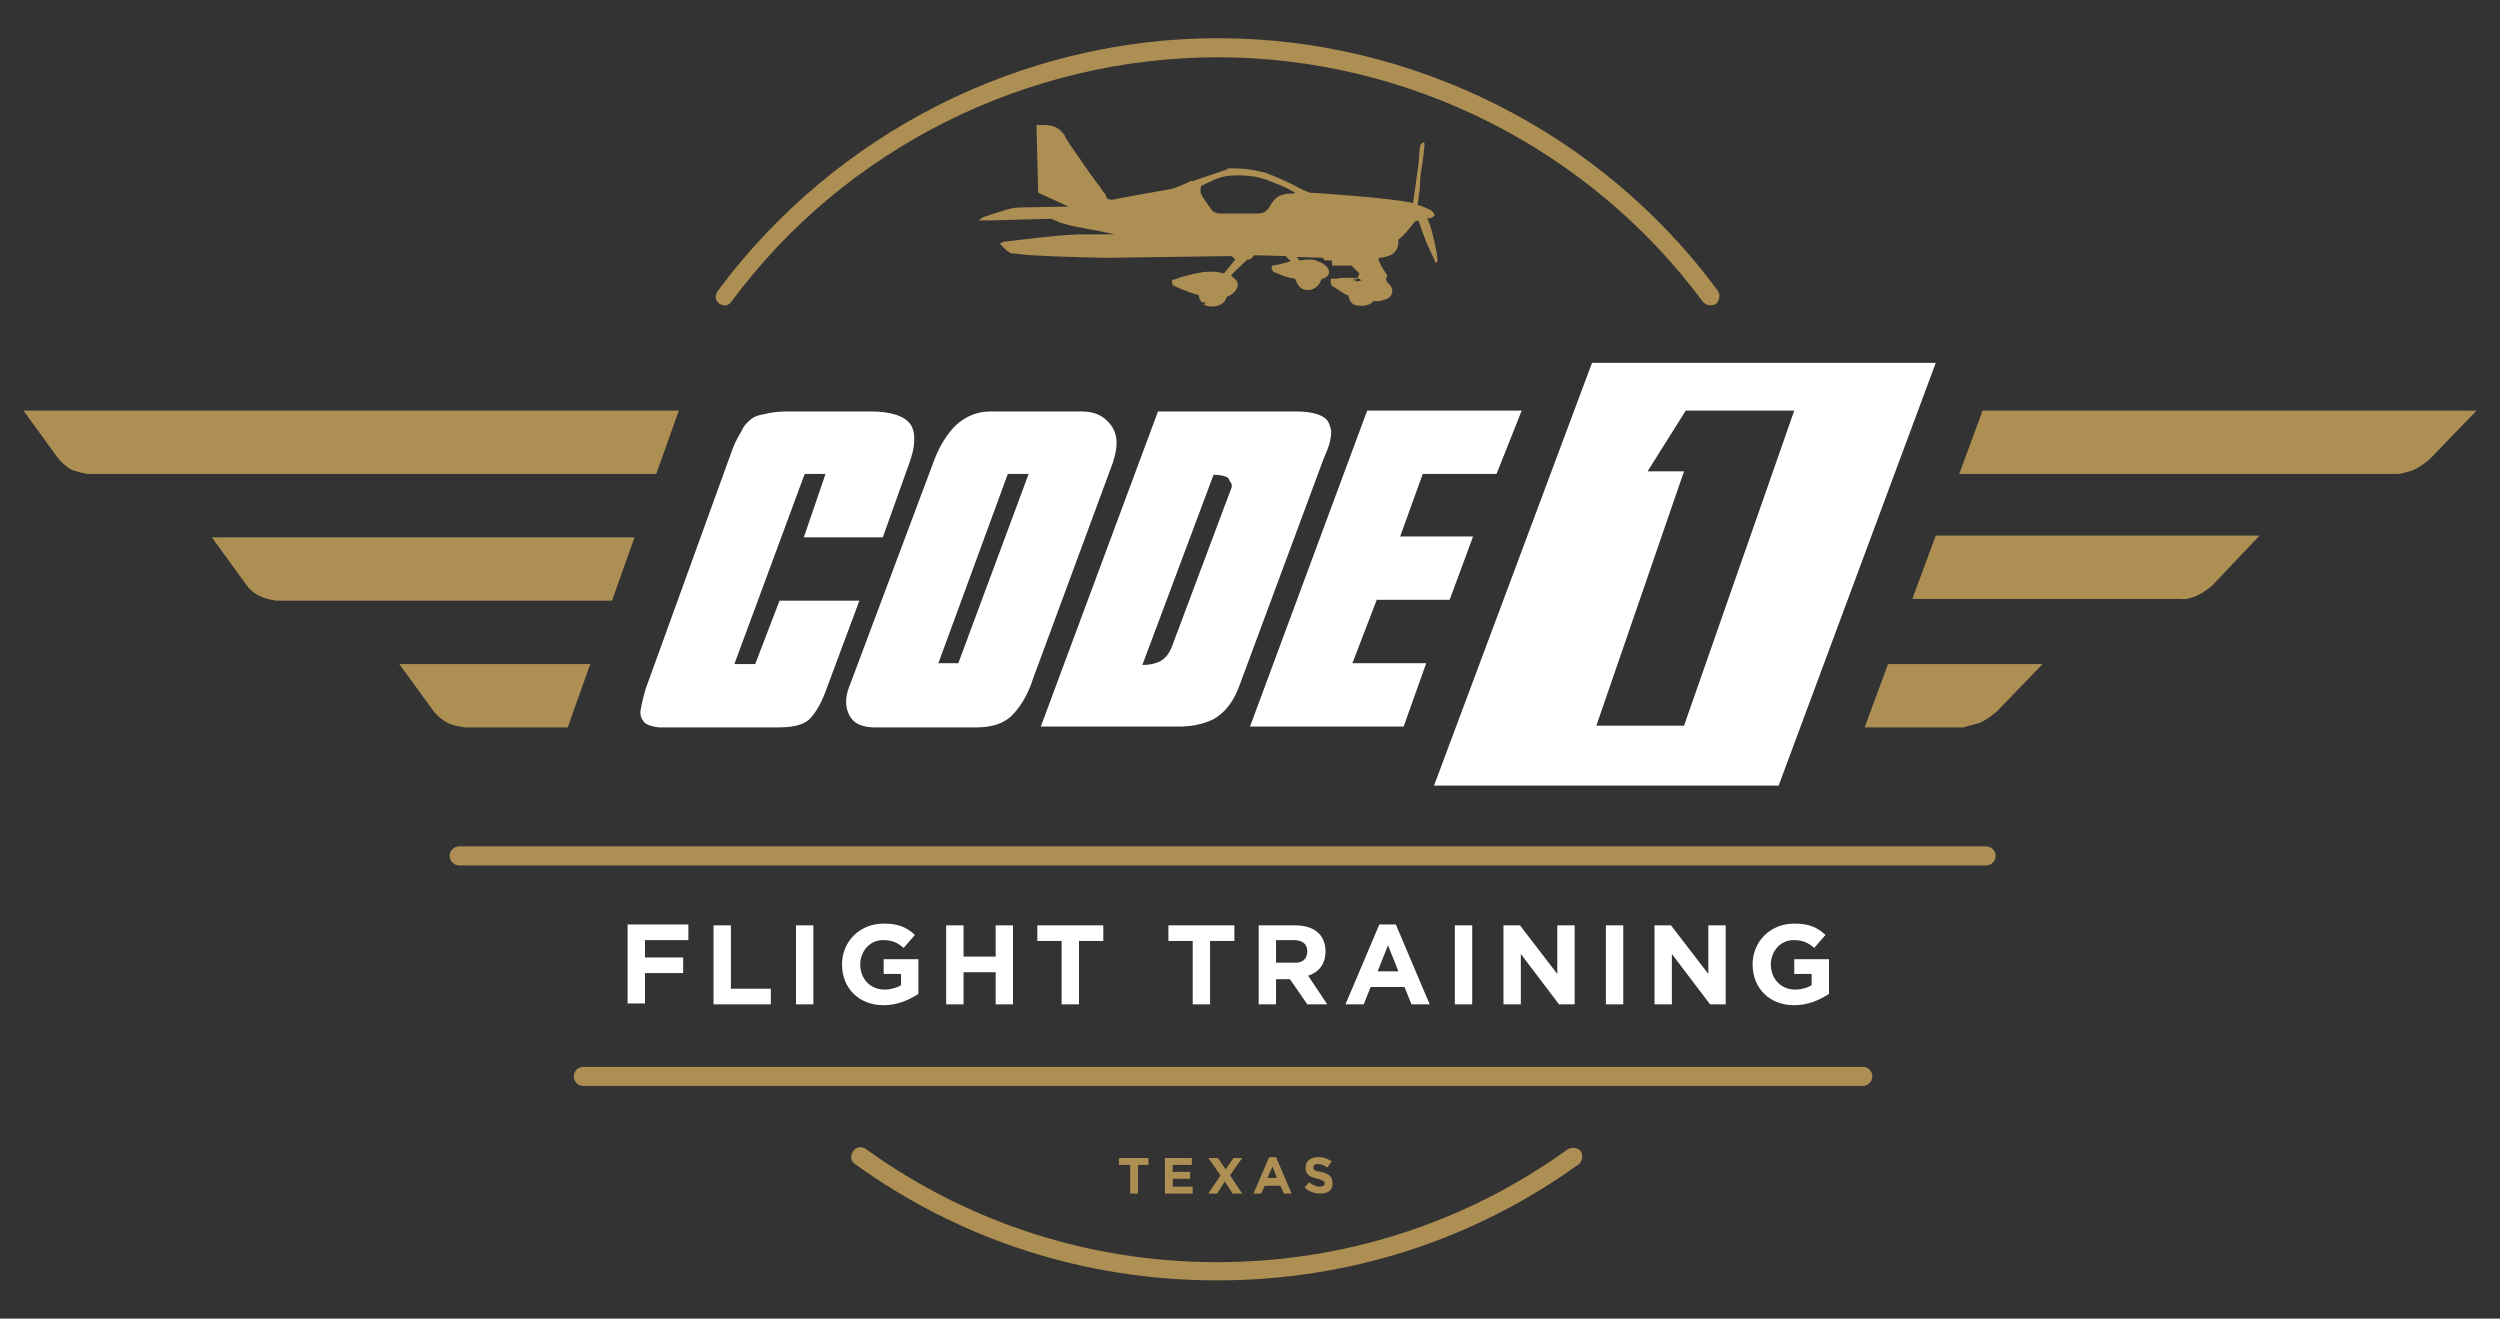 <?xml version="1.0" encoding="utf-8"?>
<!-- Generator: Adobe Illustrator 19.0.1, SVG Export Plug-In . SVG Version: 6.00 Build 0)  -->
<svg version="1.1" id="Layer_1" xmlns="http://www.w3.org/2000/svg" xmlns:xlink="http://www.w3.org/1999/xlink" x="0px" y="0px"
	 viewBox="0 0 288 151.9" style="enable-background:new 0 0 288 151.9;" xml:space="preserve">
<rect x="0" y="0" width="288" height="151.9" fill="#333333" stroke="none"/>
<style type="text/css">
	.st0{fill:#AD8E53;}
	.st1{fill:#FFFFFF;}
</style>
<g>
	<g>
		<path class="st0" d="M228,83.3c0.7-0.3,1.4-0.8,2.1-1.4l5.2-5.4l-17.8,0l-2.7,7.3l11.4,0C226.7,83.6,227.3,83.5,228,83.3z"/>
		<path class="st0" d="M252.9,68.7c0.7-0.3,1.3-0.7,2-1.3l5.4-5.7l-37.3,0l-2.7,7.3l31,0C251.8,69.1,252.3,68.9,252.9,68.7z"/>
		<path class="st0" d="M277.9,54.2c0.7-0.3,1.3-0.7,2-1.3l5.4-5.6l-56.9,0l-2.7,7.3l50.7,0C276.8,54.5,277.3,54.4,277.9,54.2z"/>
	</g>
	<g>
		<path class="st0" d="M2.7,47.3l4,5.5c0.6,0.7,1.2,1.2,1.8,1.4c0.6,0.2,1.1,0.3,1.5,0.4l65.6,0l2.6-7.3L2.7,47.3z"/>
		<path class="st0" d="M24.4,61.9l4,5.5c0.5,0.7,1.1,1.1,1.8,1.4c0.6,0.2,1.1,0.3,1.6,0.4l38.7,0l2.6-7.3L24.4,61.9z"/>
		<path class="st0" d="M46,76.5l4,5.5c0.6,0.7,1.2,1.1,1.8,1.4c0.6,0.2,1.2,0.3,1.7,0.4l11.9,0l2.6-7.3L46,76.5z"/>
	</g>
	<g>
		<path class="st1" d="M74.3,108.4v1.9h4.4v1.8h-4.4v3.5h-2v-9.1h7v1.8H74.3z"/>
		<path class="st1" d="M82.2,115.7v-9.1h2v7.3h4.6v1.8H82.2z"/>
		<path class="st1" d="M91.7,115.7v-9.1h2v9.1H91.7z"/>
		<path class="st1" d="M101.8,115.8c-2.9,0-4.8-2-4.8-4.7v0c0-2.6,2-4.7,4.8-4.7c1.7,0,2.6,0.4,3.6,1.3l-1.3,1.5
			c-0.7-0.6-1.3-0.9-2.4-0.9c-1.5,0-2.6,1.3-2.6,2.8v0c0,1.7,1.2,2.9,2.8,2.9c0.7,0,1.4-0.2,1.9-0.5v-1.3h-2v-1.7h4v4
			C104.7,115.2,103.4,115.8,101.8,115.8z"/>
		<path class="st1" d="M114.7,115.7V112h-3.7v3.7h-2v-9.1h2v3.6h3.7v-3.6h2v9.1H114.7z"/>
		<path class="st1" d="M124.3,108.4v7.3h-2v-7.3h-2.8v-1.8h7.6v1.8H124.3z"/>
		<path class="st1" d="M139.4,108.4v7.3h-2v-7.3h-2.8v-1.8h7.6v1.8H139.4z"/>
		<path class="st1" d="M150.6,115.7l-2-2.9h-1.6v2.9h-2v-9.1h4.2c2.2,0,3.5,1.1,3.5,3v0c0,1.5-0.8,2.4-2,2.8l2.2,3.3H150.6z
			 M150.6,109.6c0-0.9-0.6-1.3-1.6-1.3h-2v2.6h2C150.1,111,150.6,110.4,150.6,109.6L150.6,109.6z"/>
		<path class="st1" d="M162.6,115.7l-0.8-2h-3.9l-0.8,2H155l3.9-9.2h1.9l3.9,9.2H162.6z M159.9,108.9l-1.2,3h2.4L159.9,108.9z"/>
		<path class="st1" d="M167.6,115.7v-9.1h2v9.1H167.6z"/>
		<path class="st1" d="M179.6,115.7l-4.4-5.8v5.8h-2v-9.1h1.9l4.3,5.6v-5.6h2v9.1H179.6z"/>
		<path class="st1" d="M185,115.7v-9.1h2v9.1H185z"/>
		<path class="st1" d="M197,115.7l-4.4-5.8v5.8h-2v-9.1h1.9l4.3,5.6v-5.6h2v9.1H197z"/>
		<path class="st1" d="M206.7,115.8c-2.9,0-4.8-2-4.8-4.7v0c0-2.6,2-4.7,4.8-4.7c1.7,0,2.6,0.4,3.6,1.3l-1.3,1.5
			c-0.7-0.6-1.3-0.9-2.4-0.9c-1.5,0-2.6,1.3-2.6,2.8v0c0,1.7,1.2,2.9,2.8,2.9c0.7,0,1.4-0.2,1.9-0.5v-1.3h-2v-1.7h4v4
			C209.6,115.2,208.3,115.8,206.7,115.8z"/>
	</g>
	<g>
		<path class="st0" d="M131.1,134.2v3.3h-0.9v-3.3h-1.3v-0.8h3.4v0.8H131.1z"/>
		<path class="st0" d="M134.2,137.5v-4.1h3.1v0.8h-2.2v0.8h2v0.8h-2v0.9h2.3v0.8H134.2z"/>
		<path class="st0" d="M142,137.5l-0.9-1.4l-0.9,1.4h-1l1.4-2.1l-1.4-2h1.1l0.9,1.3l0.9-1.3h1l-1.4,2l1.4,2.1H142z"/>
		<path class="st0" d="M147.9,137.5l-0.4-0.9h-1.8l-0.4,0.9h-0.9l1.8-4.2h0.8l1.8,4.2H147.9z M146.6,134.4l-0.6,1.3h1.1L146.6,134.4
			z"/>
		<path class="st0" d="M152.1,137.5c-0.6,0-1.3-0.2-1.8-0.7l0.5-0.6c0.4,0.3,0.8,0.5,1.2,0.5c0.4,0,0.6-0.1,0.6-0.4v0
			c0-0.2-0.1-0.3-0.8-0.5c-0.8-0.2-1.4-0.4-1.4-1.3v0c0-0.8,0.6-1.2,1.5-1.2c0.6,0,1.1,0.2,1.5,0.5l-0.5,0.7
			c-0.4-0.3-0.7-0.4-1.1-0.4s-0.5,0.2-0.5,0.4v0c0,0.3,0.2,0.4,0.9,0.5c0.8,0.2,1.3,0.5,1.3,1.2v0
			C153.6,137.1,153,137.5,152.1,137.5z"/>
	</g>
	<path class="st0" d="M228.8,99.7H52.9c-0.6,0-1.1-0.5-1.1-1.1s0.5-1.1,1.1-1.1h175.9c0.6,0,1.1,0.5,1.1,1.1S229.4,99.7,228.8,99.7z
		"/>
	<path class="st0" d="M214.6,125.1H67.2c-0.6,0-1.1-0.5-1.1-1.1c0-0.6,0.5-1.1,1.1-1.1h147.4c0.6,0,1.1,0.5,1.1,1.1
		C215.7,124.6,215.2,125.1,214.6,125.1z"/>
	<g>
		<polygon class="st1" points="205.3,47.4 198.4,47.4 205.3,47.4 		"/>
		<rect x="192.3" y="52.6" class="st1" width="0" height="3.5"/>
		<polygon class="st1" points="184.6,83.6 187.3,83.6 184.6,83.6 		"/>
		<path class="st1" d="M183.4,41.8l-18.2,48.7l39.7,0L223,41.8L183.4,41.8z M194,83.6l-6.7,0l-2.7,0l0,0l-0.7,0l10.1-29.3l-3.5,0
			l0,0l-0.7,0l4.4-7l4.2,0l6.9,0l0,0l1.4,0L194,83.6z"/>
		<path class="st1" d="M89.8,69.2L87,76.5l-2.4,0l8.1-21.9l2.4,0l-2.5,7.3l9.1,0l3-8.4c0.8-2.1,0.8-3.7,0.2-4.6
			c-0.7-1-2.3-1.5-4.6-1.5l-9.4,0c-1.2,0-2.1,0.1-2.8,0.3c-0.7,0.1-1.3,0.3-1.7,0.7c-0.4,0.3-0.8,0.8-1,1.3c-0.3,0.5-0.7,1.2-1,2
			L74.4,79.3c-0.3,1-0.5,1.9-0.6,2.5c-0.1,0.6,0.1,1,0.4,1.4c0.3,0.3,0.9,0.5,1.7,0.6c0.6,0,1.6,0,2.8,0l10.8,0
			c1.6,0,2.9-0.2,3.7-0.9c0.7-0.7,1.4-1.8,2-3.5L99,69.2L89.8,69.2z"/>
		<g>
			<path class="st1" d="M128,49c-0.8-1.1-1.9-1.6-3.4-1.6l-10.5,0c-1.6,0-2.9,0.6-4,1.6c-1,1-1.8,2.3-2.4,3.8l-9.9,26.4
				c-0.5,1.3-0.4,2.4,0.1,3.3c0.5,0.9,1.5,1.3,3,1.3l11.5,0c1.8,0,3.1-0.4,4.1-1.3c1-1,1.9-2.4,2.5-4.3l9.2-24.9
				C128.8,51.5,128.8,50.1,128,49z M110.4,76.4l-2.3,0l8-21.8l2.4,0L110.4,76.4z"/>
		</g>
		<g>
			<path class="st1" d="M153.2,49.1c-0.1-0.5-0.4-0.9-1-1.2c-0.6-0.3-1.6-0.5-2.9-0.5l-15.9,0l-13.5,36.3l15.9,0
				c1.3,0,2.6-0.2,3.9-0.8c1.3-0.7,2.3-1.9,3-3.7l9.8-26.4c0.3-0.7,0.6-1.4,0.7-1.9C153.4,50.1,153.4,49.5,153.2,49.1z M141.9,56.1
				L135,74.5c-0.3,0.8-0.8,1.4-1.4,1.7c-0.6,0.3-1.3,0.4-1.9,0.4h-0.1l8.2-21.9l0.1,0c0.6,0,1,0.1,1.3,0.2c0.3,0.1,0.4,0.3,0.5,0.6
				C141.9,55.6,141.9,55.9,141.9,56.1z"/>
		</g>
		<polygon class="st1" points="158.6,69.1 167,69.1 169.7,61.8 161.3,61.8 163.9,54.6 172.4,54.6 175.3,47.3 157.5,47.3 144,83.7 
			161.7,83.7 164.3,76.4 155.8,76.4 		"/>
	</g>
	<g>
		<path class="st0" d="M83.5,35.2c-0.2,0-0.4-0.1-0.6-0.2c-0.5-0.3-0.6-1-0.2-1.5c13.5-18.2,35-29.1,57.6-29.1
			c22.6,0,44.2,10.9,57.6,29.1c0.3,0.5,0.2,1.1-0.2,1.5c-0.5,0.3-1.1,0.2-1.5-0.2c-13.1-17.7-34-28.2-55.9-28.2S97.4,17,84.3,34.7
			C84.1,35,83.8,35.2,83.5,35.2z"/>
		<path class="st0" d="M140.2,147.5c-15.1,0-29.5-4.6-41.7-13.4c-0.5-0.3-0.6-1-0.2-1.5c0.3-0.5,1-0.6,1.5-0.2
			c11.8,8.5,25.8,13,40.4,13c14.6,0,28.6-4.5,40.4-13c0.5-0.3,1.1-0.2,1.5,0.2c0.3,0.5,0.2,1.1-0.2,1.5
			C169.7,142.9,155.3,147.5,140.2,147.5z"/>
	</g>
	<path class="st0" d="M165.3,24.8L165.3,24.8c-0.2-0.4-0.4-0.6-0.7-0.7c-0.4-0.2-0.9-0.4-1.3-0.5c0.1-0.3,0.1-0.9,0.2-1.4
		c0.1-0.6,0.1-1.1,0.1-1.3c0-0.3,0.1-1.2,0.2-1.7c0.1-0.5,0.3-2.3,0.3-2.5c0,0,0,0,0,0c0,0,0,0,0,0c0,0,0,0,0-0.1c0,0,0,0,0-0.1
		c0,0-0.1-0.1-0.1-0.1c-0.1,0-0.1,0-0.1,0c0,0,0,0-0.1,0.1c0,0,0,0.1-0.1,0.1c-0.1,0.1-0.1,0.2-0.1,0.3c-0.1,0.3-0.1,0.8-0.1,0.8
		c0,0.7-0.2,2.1-0.4,3.4c0,0.3-0.1,0.5-0.1,0.8c-0.1,0.7-0.2,1.2-0.2,1.5c-0.3-0.1-0.5-0.1-0.5-0.1c-2.3-0.5-10.9-1.1-11.4-1.1
		l-0.5-0.2c-0.1,0-1-0.5-2-1c-0.5-0.2-1.1-0.5-1.6-0.7c-0.5-0.2-0.8-0.3-1-0.4c-0.5-0.1-1.8-0.5-3.6-0.5c-0.3,0-0.5,0-0.8,0l0,0.1h0
		l-4.1,1.4l0,0l-0.1-0.1l0,0l0,0c0,0-0.1,0-0.1,0.1c-0.2,0.1-0.7,0.3-1.1,0.5c-0.4,0.1-0.7,0.3-0.8,0.3c-0.3,0.1-6.2,1.1-7,1.3
		c-0.1,0-0.2,0-0.2,0c-0.3,0-0.4-0.1-0.5-0.2c0-0.1-0.1-0.1-0.1-0.2c0,0,0,0,0-0.1c0,0,0,0,0,0c0,0,0,0,0,0l0,0l0,0
		c0,0-0.3-0.4-0.7-1c-0.7-0.9-1.7-2.3-2.5-3.5c-0.4-0.6-0.8-1.1-1.1-1.6c-0.1-0.2-0.3-0.4-0.3-0.5c-0.1-0.1-0.1-0.2-0.1-0.2
		c-0.2-0.4-0.7-0.9-1.2-1.1c-0.3-0.1-0.8-0.2-1.2-0.2c-0.4,0-0.8,0-0.8,0l-0.1,0l0.2,7.8l3.5,1.6c-1.4,0-4.8,0.1-5.7,0.1
		c-0.6,0-1.4,0.2-2.2,0.5c-0.8,0.2-1.5,0.5-1.6,0.5c-0.4,0.1-0.6,0.3-0.6,0.3l-0.3,0.2l0.4,0c0,0,0.4,0,0.9,0c0.5,0,6.4-0.2,7.2-0.2
		c0,0,0.1,0.1,0.1,0.1c0.1,0.1,0.2,0.1,0.3,0.1c0,0,0.1,0,0.1,0c0,0,0,0,0,0c0,0.1,0.1,0.1,0.1,0.1c0.1,0.1,0.3,0.1,0.5,0.2
		c0.7,0.2,1.8,0.5,2.1,0.5c0.2,0,0.9,0.2,1.6,0.3c0.7,0.1,1.4,0.3,1.5,0.3c0,0,0.2,0,0.4,0.1c0.2,0,0.3,0.1,0.5,0.1l-3,0
		c-0.3,0-0.7,0-1.1,0c-3,0.1-8,0.8-8.3,0.8c-0.4,0-0.7,0.2-0.7,0.2l-0.1,0.1l0.1,0.1c0.1,0.1,0.3,0.3,0.5,0.5
		c0.2,0.2,0.5,0.4,0.7,0.5c0,0,0.1,0,0.1,0c0.3,0,1,0.1,2.1,0.2c3.2,0.2,8.7,0.3,8.7,0.3l0,0l14.5-0.2l0.3,0.3l0.1,0.1l-1.3,1.6
		l-0.9-0.2l0,0c-0.2,0-0.5,0-0.7,0c-1.1,0-2.1,0.3-2.9,0.5c-0.4,0.1-0.7,0.2-0.9,0.3c-0.1,0-0.2,0.1-0.3,0.1c0,0-0.1,0-0.1,0
		c0,0,0,0,0,0c0,0-0.1,0-0.1,0c0,0-0.1,0.1-0.1,0.1c0,0,0,0.1,0,0.1c0,0.2,0.1,0.4,0.1,0.4l0,0.1l0.1,0c0,0,1.4,0.7,2.9,1.1
		c0,0.3,0.3,1.2,1.2,1.3c1.1,0.1,1.9-0.4,2-1.1c0.9-0.3,1.2-0.9,1.3-1.3c0,0,0-0.1,0-0.1c0-0.3-0.2-0.6-0.5-0.8
		c-0.1-0.1-0.2-0.2-0.3-0.3l1.9-1.8c0,0,0.1,0,0.2,0c0.1,0,0.2-0.1,0.2-0.1c0.2-0.1,0.3-0.4,0.4-0.4l3.6,0.1l0.6,0.6
		c-1.8,0.5-2.1,0.5-2.1,0.5l-0.1,0l0,0.3l0,0c0.1,0.4,0.3,0.5,0.4,0.5c0.1,0,0.5,0.2,1,0.4c0.6,0.2,1.2,0.3,1.2,0.3l0.1,0
		c0.1,0.2,0.3,1.2,1.3,1.3c1.1,0.1,1.6-0.8,1.7-1.2c0.2-0.1,0.5-0.2,0.6-0.3c0.2-0.1,0.3-0.3,0.3-0.6c0,0,0,0,0,0
		c0-0.3-0.2-0.5-0.4-0.7c-0.2-0.2-0.5-0.4-0.9-0.5c-0.3-0.2-0.7-0.2-1.1-0.2c-0.4,0-0.9,0.1-1,0.1l-0.3-0.4l3,0.1
		c0,0.1,0.1,0.1,0.1,0.2c0.1,0.1,0.1,0.1,0.2,0.1l0,0l0,0c0,0,0.3,0,0.6,0c0.1,0,0.1,0,0.1,0l0.1,0.6l2.2,0c0.1,0.1,0.3,0.3,0.6,0.6
		c0.1,0.1,0.2,0.2,0.3,0.3l-0.2,0.5c-0.3,0-0.7,0-1,0c-0.5,0-1.1,0-1.4,0.1c0,0-0.1,0-0.3,0c-0.1,0-0.1,0-0.2,0c0,0-0.1,0-0.1,0
		c0,0-0.1,0-0.1,0.1c0,0,0,0.1,0,0.1c0,0.1,0,0.2,0,0.3c0,0.1,0.1,0.2,0.1,0.3c0,0,0.1,0.1,0.2,0.1c0.3,0.2,0.8,0.6,1.4,0.9
		c0.1,0.1,0.2,0.1,0.3,0.1c0.1,0.4,0.3,1.2,1.2,1.2c0.8,0.1,1.4-0.1,1.7-0.5c0.1,0,0.3,0,0.4,0c0.4,0,0.7-0.1,1-0.2
		c0.3-0.1,0.6-0.3,0.7-0.6l0,0l0,0c0,0,0.1-0.2,0.1-0.4c0-0.2-0.1-0.5-0.4-0.8l0,0l0,0c0,0,0,0,0,0c0,0-0.1-0.1-0.1-0.1
		c0,0-0.1-0.1-0.1-0.1c-0.1-0.2-0.1-0.3-0.1-0.3l0-0.1l-0.1,0c0,0,0.1,0,0.1-0.1c0.1-0.1,0.1-0.2,0.1-0.2c0,0,0-0.1,0-0.1l0,0
		l-0.4-0.6c0,0-0.1-0.2-0.3-0.5c-0.1-0.3-0.3-0.6-0.3-0.7c0,0,0,0,0,0c0-0.2,0.1-0.2,0.1-0.2c0,0,0.1,0,0.1,0c0,0,0,0,0,0
		c0,0,0,0,0,0l0,0l0,0c0.8-0.1,1.1-0.3,1.2-0.3c0.4-0.2,0.7-0.6,0.8-0.9c0.1-0.3,0.1-0.6,0.1-0.8c0,0,0,0,0-0.1
		c0.4-0.3,0.8-0.7,1.2-1.2c0.3-0.4,0.6-0.7,0.7-0.9c0.2,0,0.3-0.1,0.4-0.1c0.2,0.5,0.8,2.3,1,2.7c0.2,0.4,1,2.2,1,2.2
		s0.2-0.1,0.2-0.3c0,0,0,0,0-0.1c0,0,0,0,0,0l-0.1-0.8c0,0,0,0,0,0c-0.2-1.1-0.6-3-1.1-4C164.8,25.3,165.2,24.9,165.3,24.8
		L165.3,24.8z M138.7,35c-0.1,0-0.2-0.1-0.3-0.2c0,0,0,0,0,0c0.2,0,0.3,0,0.5,0.1C138.9,35,138.8,35,138.7,35z M149,22.3L149,22.3
		C149,22.3,149,22.3,149,22.3C149,22.3,149,22.3,149,22.3c-0.1,0-0.2,0-0.3,0c-0.2,0-0.5,0-0.8,0.1c-0.8,0.1-1.3,0.8-1.7,1.5
		c-0.2,0.3-0.4,0.5-0.7,0.6c-0.3,0.1-0.6,0.1-0.7,0.1c-0.1,0-0.2,0-0.2,0c-0.1,0-0.9,0-1.8,0c-0.9,0-1.9,0-2.2,0c-0.7,0-1-0.4-1-0.4
		l0,0l0,0c0,0-0.9-1.2-1.2-1.8c-0.1-0.2-0.1-0.4-0.1-0.5c0-0.3,0.1-0.5,0.1-0.5l0,0l1.5-0.7c0.9-0.4,1.8-0.5,2.6-0.5
		c1,0,1.8,0.1,2.3,0.2c0.2,0,0.6,0.2,1.1,0.3c0.5,0.2,1,0.4,1.5,0.6c1,0.4,1.8,0.9,1.8,0.9L149,22.3z M155.9,32.4
		C155.9,32.4,155.9,32.4,155.9,32.4l0.1-0.4c0,0,0,0,0.1,0.1c0,0,0,0,0,0L155.9,32.4z M156.1,32.4l0.1-0.3c0,0,0,0,0,0
		c0,0,0,0,0.1,0c0,0,0,0,0.1,0c0,0,0.2,0,0.3,0.1c0,0,0.1,0,0.1,0.1C156.6,32.4,156.4,32.4,156.1,32.4z"/>
</g>
</svg>
